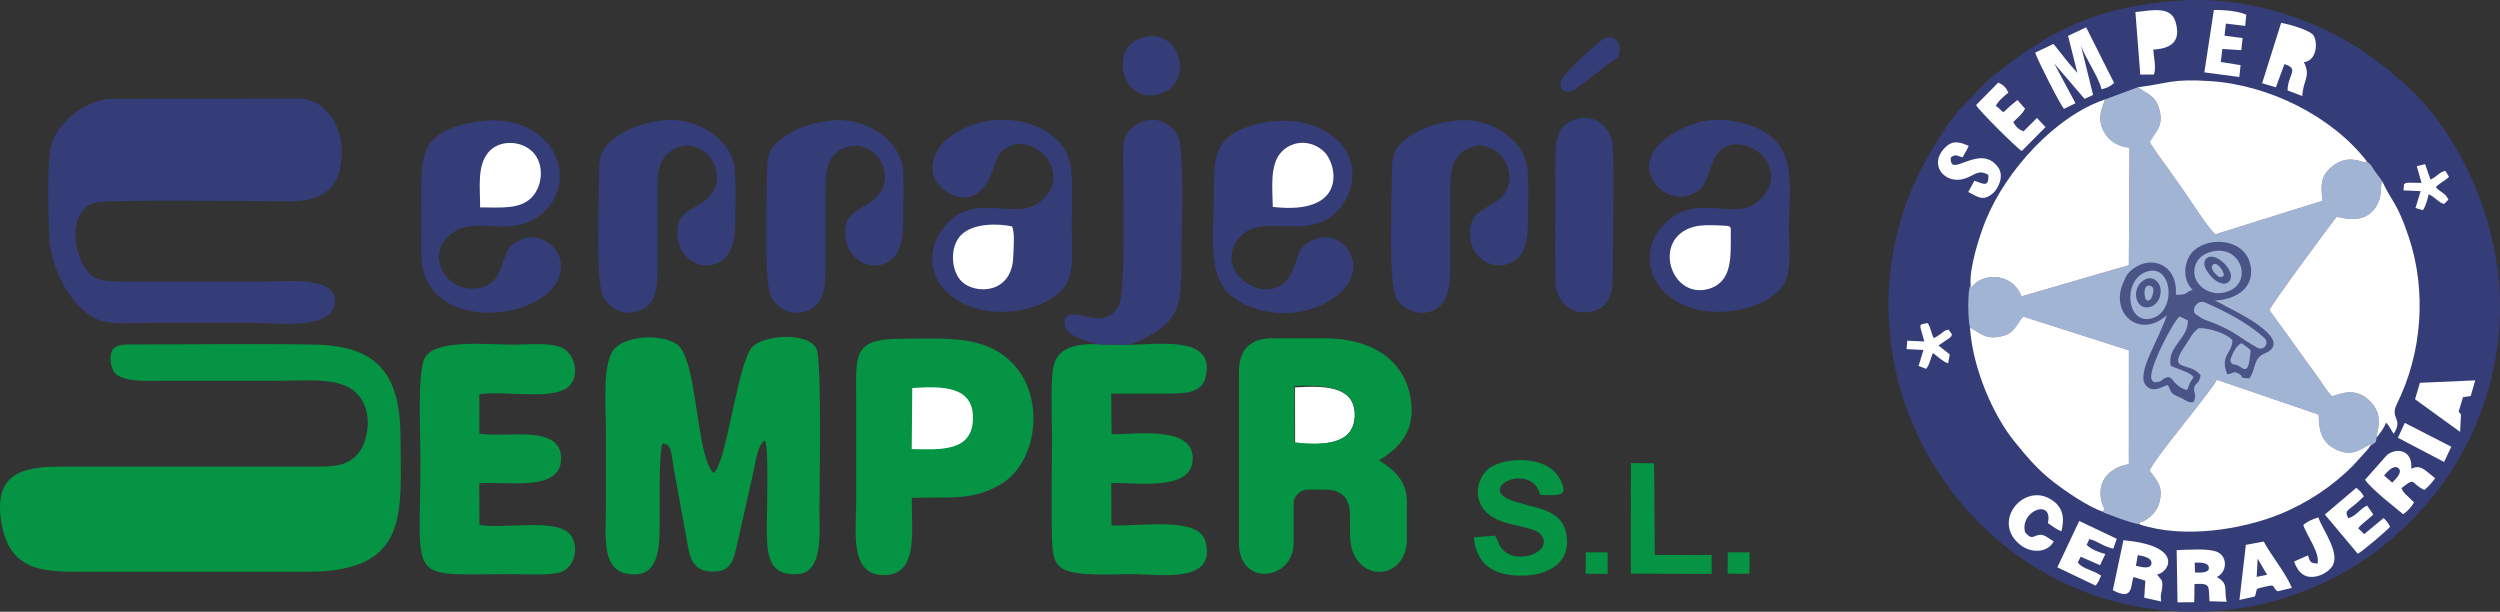 <?xml version="1.0" encoding="utf-8"?>
<!-- Generator: Adobe Illustrator 14.0.0, SVG Export Plug-In . SVG Version: 6.00 Build 43363)  -->
<!DOCTYPE svg PUBLIC "-//W3C//DTD SVG 1.1//EN" "http://www.w3.org/Graphics/SVG/1.1/DTD/svg11.dtd">
<svg version="1.1" id="Capa_1" xmlns="http://www.w3.org/2000/svg" xmlns:xlink="http://www.w3.org/1999/xlink" x="0px" y="0px"
	 width="1238.057px" height="302.939px" viewBox="0 0 1238.057 302.939" enable-background="new 0 0 1238.057 302.939"
	 xml:space="preserve">
<rect x="0" y="0" width="1238.057" height="302.939" fill="#333333" stroke="none"/>
<g id="Capa_x0020_1">
	<g id="_1735395227088">
		<path fill="#049443" d="M155.368,231.102l-126-0.017c-19.307,0.013-31.763,4.188-28.979,25.723
			c3.41,26.368,21.276,26.346,39.478,26.325h112.5c51.06,0.005,45.992-29.57,45.979-66.51
			c-0.017-30.714-10.943-45.343-42.227-45.957c-29.478-0.579-59.691-0.077-89.252-0.077c-4.313,0-9.279-0.312-11.115,2.679
			c-2.018,3.286-0.78,9.215,1.097,11.372c4.165,4.777,16.408,3.922,24.27,3.92c18.749-0.002,37.5,0,56.25,0
			c18.704,0,37.756-2.876,43.495,13c2.771,7.671,0.643,18.146-3.407,22.92C172.073,230.825,165.788,231.102,155.368,231.102z"/>
		<path fill="#353D79" d="M53.959,48.925C40.931,50.58,30.362,60.019,26.141,69.427c-3.184,7.093-2.133,36.327-1.865,45.959
			c0.379,13.648,6.395,26.649,13.31,34.511c10.876,12.363,18.26,9.968,38.283,9.968c16.001,0,32,0,48.001,0
			c12.486,0,37.049,3.197,41.151-7.122c6.66-16.745-25.723-13.303-32.902-13.303l-72.001-0.002
			c-9.444-0.006-13.774-0.54-17.756-6.302c-6.795-9.838-8.218-30.006,5.63-32.935c6.91-1.461,81.788-0.532,95.379-0.525
			c16.271,0.008,25.094-6.352,25.869-22.524c0.676-14.077-7.124-27.111-20.021-28.289L53.959,48.925z"/>
		<path fill="#049443" d="M327.987,219.677c5.043,0.144,4.238,4.866,6.203,15.344l6.972,38.063
			c1.652,6.686,4.75,10.286,12.987,9.936c7.602-0.325,8.914-5.229,10.494-11.709l8.261-36.674c1.222-5.4,2.299-14.996,5.962-16.442
			c1.92,3.543,0.896,33.868,0.9,40.433c0.007,13.412-0.813,26.996,15.626,25.639c12.169-1.008,10.411-20.186,10.407-30.888
			c-0.004-10.729,1.294-75.927-1.541-80.904c-4.696-8.245-25.591-6.478-31.462-0.917c-7.513,7.115-12.929,58.327-19.431,62.742
			c-8.889-8.728-7.837-57.017-18.283-63.915c-8.249-5.45-26.51-3.998-31.495,3.213c-5.267,7.619-3.543,26.845-3.543,37.781
			c0,13.748-0.01,27.499,0,41.25c0.011,11.933-2.225,28.908,9.991,31.393c16.143,3.284,16.623-11.972,16.642-24.644
			C326.689,252.106,326.281,224.088,327.987,219.677z"/>
		<path fill="#049443" d="M451.601,246.531c18.517-0.62,29.614,1.797,44.138-6.79c20.179-11.935,23.813-52.492-3.521-66.726
			c-12.931-6.733-30.243-5.253-46.604-5.237c-23.416,0.023-21.654,8.286-21.609,29.348c0.035,16.998,0.004,34,0.004,51
			c0,15.271-3.548,37.001,14.081,36.672C455.662,284.469,450.998,261.031,451.601,246.531z"/>
		<path fill="#049443" d="M559.694,170.746l-13.245-0.124c-11.8-0.729-22.12,0.481-24.652,10.443
			c-1.712,6.729-0.811,27.165-0.809,35.56c0,13.077-0.544,41.243,0.126,53.283c0.348,6.248,1.604,10.072,6.042,12.2
			c7.063,3.386,24.239,2.21,33.211,2.21c14.007,0,42.583,5.029,36.523-16.442c-3.32-11.769-30.196-7.445-46.465-7.609l-0.112-21.063
			c13.923-0.196,40.222,4.045,40.364-12.075c0.146-16.297-27.181-12.053-40.205-12.053l-0.161-20.146
			c9.22,0,18.264-0.046,27.307-0.013c8.915,0.033,17.283-0.119,19.323-7.785C602.542,166.092,574.427,170.561,559.694,170.746z"/>
		<path fill="#049443" d="M237.414,259.927l-0.078-20.59c13.675-1.093,40.468,4.494,40.537-12.212
			c0.072-17.315-27.228-10.112-40.487-12.35l-0.016-19.526c12.616-2.134,39.057,3.854,45.372-5.022
			c4.423-6.215,1.092-15.377-4.281-17.948c-5.886-2.817-16.69-1.584-24.095-1.584c-13.282,0-39.538-3.051-44.228,6.988
			c-3.455,7.401-1.923,38.645-1.923,49.442c0,63.073-7.688,57.191,45.399,57.191c6.353,0,19.479,0.89,24.542-1.148
			c6.353-2.56,8.655-11.824,4.722-17.803C276.754,256.056,249.896,262.25,237.414,259.927z"/>
		<path fill="#353D79" d="M490.861,59.685c-9.124,1.164-16.672,4.727-21.986,9.231c-4.804,4.075-10.317,13.658-4.89,21.322
			c4.015,5.669,13.188,11.219,21.027,4.551c7.728-6.571,6.36-15.636,11.44-20.096c13.871-12.175,36.707,11.279,18.572,25.355
			c-12.802,9.938-34.031-6.644-48.516,13.725c-10.21,14.356-3.999,31.925,15.084,38.409c17.18,5.838,39.565-0.277,46.416-11.456
			c4.264-6.955,2.689-19.419,2.689-28.352c0-8.494,0.854-23.426-0.725-31.168C526.911,66.16,509.027,57.365,490.861,59.685z"/>
		<path fill="#353D79" d="M236.268,60.25c-27.602,4.351-27.61,16.436-27.61,34.877c0.002,10.239-0.113,20.544,0.004,30.773
			c0.503,44.095,74.17,31.874,68.854,3.125c-1.314-7.093-10.128-14.085-19.224-10.48c-9.692,3.838-7.421,10.669-12.277,18.493
			c-4.22,6.795-15.184,7.831-22.039,2.725c-5.795-4.315-9.681-13.822-3.299-21.352c12.371-14.588,32.247,1.967,48.736-13.516
			C287.961,87.476,272.238,54.582,236.268,60.25z"/>
		<path fill="#353D79" d="M846.901,59.516c-14.74,1.646-37.5,14.814-27.909,30.477c3.436,5.608,12.6,10.504,21.029,5.051
			c7.024-4.545,6.158-14.929,11.423-20.1c12.021-11.804,37.43,8.486,19.411,24.652c-12.134,10.891-33.17-6.453-48.979,14.055
			c-9.803,12.719-4.787,31.309,14.011,38.197c16.58,6.073,38.986,0.812,46.934-10.274c4.739-6.613,3.125-18.557,3.125-27.695
			c0-21.422,4.274-39.749-13.661-49.432C865.996,61.051,855.193,58.591,846.901,59.516z"/>
		<path fill="#353D79" d="M628.611,60.334c-28.32,4.436-27.423,17.094-27.423,34.793c0,21.409-3.927,42.834,10.126,52.551
			c14.172,9.798,34.104,9.629,48.043,0.712c21.472-13.741,6.82-36.219-8.69-29.726c-9.943,4.162-6.881,10.11-12.248,18.49
			c-10.07,15.725-38.475-1.706-25.052-19.042c10.551-13.629,34.203,1.908,48.775-13.454c5.854-6.168,8.89-14.442,7.063-23.121
			C665.98,66.206,647.353,57.398,628.611,60.334z"/>
		<path fill="#353D79" d="M410.878,59.779c-8.931,1.257-16.606,3.612-22.589,8.018c-7.933,5.845-8.49,8.692-8.477,21.33
			c0.014,11.344-1.558,50.374,2.037,57.708c4.623,9.431,15.352,9.298,20.642,5.729c6.707-4.525,6.326-13.624,6.322-23.687
			c-0.006-9.998,0-19.999,0-29.999c-0.002-10.703-0.52-19.58,6.593-24.158c16.25-10.464,32.987,14.012,15.253,25.705
			c-6.761,4.46-13.45,5.818-11.837,17.781c2.215,16.438,28.394,20.89,28.354-5.819c-0.012-8.323,0.803-22.211-0.266-29.881
			C444.989,68.713,427.62,57.423,410.878,59.779z"/>
		<path fill="#353D79" d="M328.09,59.65c-8.753,1.093-16.608,3.617-22.556,7.887c-7.565,5.432-8.91,8.742-8.904,20.84
			c0.007,11.914-1.763,50.525,2.046,58.426c3.04,6.299,12.064,11.167,20.607,5.8c6.724-4.225,6.31-13.839,6.306-23.726
			c-0.004-9.998,0-19.999,0-29.999c0-10.929-0.485-19.248,6.692-24.068c15.966-10.725,32.267,13.471,16.122,25.106
			c-6.189,4.462-13.702,5.212-12.946,16.896c1.188,18.368,28.371,21.894,28.521-3.671c0.053-8.783,0.695-21.613-0.202-29.972
			C362.277,69.194,344.981,57.543,328.09,59.65z"/>
		<path fill="#353D79" d="M720.526,59.757c-8.814,1.185-16.441,3.533-22.642,7.881c-8.021,5.624-8.659,9.064-8.646,21.49
			c0.015,11.945-1.766,50.792,2.305,58.578c3.229,6.173,14.005,10.154,21.005,4.35c6.217-5.157,5.571-15.218,5.571-24.678
			c0.002-10.001,0.006-20.001,0-30.001c-0.004-10.371,0.159-18.614,7.383-23.11c15.41-9.596,31.71,14.922,15.22,25.717
			c-6.738,4.414-13.85,5.989-12.646,17.679c0.852,8.272,7.964,15.229,17.436,13.412c7.787-1.492,11.085-9.394,11.094-18.669
			c0.008-8.36,0.762-21.796-0.307-29.575C754.365,68.742,737.416,57.488,720.526,59.757z"/>
		<path fill="#353D79" d="M546.449,170.622l13.245,0.124c26.552-10.982,25.404-19.032,25.38-48.619
			c-0.008-8.409,1.447-48.34-1.678-54.487c-5.059-9.955-16.517-10.6-23.396-3.637c-3.934,3.979-3.936,7.885-3.908,14.619
			c0.049,11.213,1.611,66.661-2.173,73.082c-7.894,13.393-22.587-1.272-26.586,6.284c-0.622,5.875,2.497,7.395,6.625,9.324
			C536.789,168.634,542.98,170.635,546.449,170.622z"/>
		<path fill="#353D79" d="M781.515,58.772c-9.678,2.445-11.217,9.188-11.19,19.854c0.025,11.931-0.624,54.131,0.077,62.261
			c0.727,8.416,7.919,15.763,17.819,13.403c9.31-2.219,10.602-9.608,10.553-20.161c-0.059-12.197,0.648-53.962-0.063-62.209
			C798.041,64.123,790.793,56.426,781.515,58.772z"/>
		<path fill="#049443" d="M740.366,265.265l-10.48,0.846c1.259,13.394,9.65,19.081,23.984,18.959
			c13.259-0.114,25.055-6.774,21.545-21.723c-2.774-11.818-15.979-11.433-27.151-15.656c-17.022-6.44,10.268-19.167,14.503-2.614
			c9.209,0.231,15.12,1.213,9.071-8.916c-6.417-10.746-26.701-9.837-34.253-4.341c-4.119,2.996-7.519,10.14-4.72,17.052
			c5.309,13.113,26.027,10.162,30.432,16.089c6.688,9.005-15.477,16.518-20.939,4.464c-0.396-0.872-0.476-1.322-0.863-2.154
			l-0.82-1.517C740.61,265.643,740.48,265.42,740.366,265.265z"/>
		<polygon fill="#049443" points="807.631,284.104 847.646,284.205 847.642,274.85 819.481,274.809 819.151,229.426 807.67,229.3 		
			"/>
		<path fill="#FFFFFF" d="M451.51,222.387c14.477,0.338,29.807,1.294,30.317-14.74c0.534-16.724-15.315-16.405-30.052-15.496
			L451.51,222.387z"/>
		<path fill="#FFFFFF" d="M838.924,112.288c-21.137,5.563-11.732,36.106,7.141,30.806c11.941-3.354,11.029-16.03,11.056-27.058
			c0.01-3.931,0.449-4.079-3.404-4.288C849.092,111.495,843.103,111.188,838.924,112.288z"/>
		<path fill="#FFFFFF" d="M237.77,102.698c10.426,0,19.826,1.15,25.747-5.153c5.288-5.628,6.104-16.476,0.264-22.321
			c-5.968-5.975-16.979-6.024-22.117,0.431C236.24,82.469,237.775,92.484,237.77,102.698z"/>
		<path fill="#FFFFFF" d="M501.223,112.119c-6.687-1.464-19.356-1.769-25.312,4.313c-5.821,5.947-4.916,17.899,0.395,23.021
			c6.656,6.421,24.73,6.232,25.459-12.057C501.947,122.877,502.644,115.594,501.223,112.119z"/>
		<path fill="#FFFFFF" d="M630.312,102.463c37.28,4.303,31.782-20.973,25.61-27.127c-6.442-6.427-16.396-6.003-21.839,0.505
			C628.869,82.077,630.144,93.108,630.312,102.463z"/>
		<path fill="#FFFFFF" d="M641.38,219.492c13.757,0.901,28.947,1.014,29.471-13.351c0.575-15.784-16.476-14.983-29.517-14.295
			L641.38,219.492z"/>
		<path fill="#353D79" d="M566.486,18.409c-18.438,4.866-10.585,33.641,7.62,28.234C592.041,41.319,584.415,13.675,566.486,18.409z"
			/>
		<path fill="#353D79" d="M793.818,19.44c-2.489,1.537-20.509,17.792-20.975,21.135c-0.702,5.023,4.335,5.718,7.324,3.649
			l15.73-12.053c3.081-2.405,6.536-3.073,6.172-8.275C801.768,19.558,797.876,16.935,793.818,19.44z"/>
		<polygon fill="#049443" points="785.254,284.161 796.14,284.187 796.152,273.535 785.336,273.529 		"/>
		<polygon fill="#049443" points="855.57,284.124 866.357,284.155 866.459,273.517 859.616,273.523 855.627,273.585 		"/>
		<path fill="#049443" d="M684.209,227.877L684.209,227.877z"/>
		<path fill="#049443" d="M682.866,227.931c11.147-6.487,17.884-15.354,15.878-29.626c-2.934-20.857-20.473-30.785-42.791-30.785
			h-25.945c-10.889,0-16.457,5.793-16.457,16.457v84.808c0,22.229,27.106,18.737,27.106,0v-19.943c0-3.058,3.524-6.39,6.584-6.39
			h9.874c7.083,0.348,11.423,3.848,11.423,12.973v9.294c0,24.299,28.18,24.271,28.18,2.13V248.26
			C696.718,238.71,690.878,232.746,682.866,227.931z M641.044,219.023v-27.881c16.476-0.685,30.235,1.042,30.013,14.328
			C670.835,218.76,658.446,221.231,641.044,219.023z"/>
	</g>
	<path fill="#353D79" d="M1078.63,0.342c-41.567,3.113-64.674,15.424-93.604,38.899l-14.049,14.452
		c-8.736,9.515-20.123,29.536-24.988,41.75c-40.443,101.524,38.074,213.925,149.662,207.208
		c22.496-1.354,41.666-7.295,59.321-16.203c18.929-9.552,31.166-20.15,43.037-32.765c22.781-24.197,42.718-63.856,39.752-111.046
		c-2.354-37.444-20.973-79.129-48.778-102.678c-1.988-1.685-2.869-2.289-4.845-4.184c-1.957-1.877-2.981-2.295-5.487-4.283
		C1152.081,10.397,1113.653-2.281,1078.63,0.342z"/>
	<path fill="#A1B4D4" d="M1042.423,49.24c-0.6,2.86-4.617,8.625-0.406,16.175c2.472,4.432,6.943,7.308,12.556,7.683l-0.326,58.225
		l-53.156,15.443c-1.686-4.337-5.109-8.171-10.822-9.298c-6.178-1.214-11.692,1.485-13.914,4.942l-0.436-1.27
		c-1.73,2.379-1.334,17.771-0.342,21.096c5.068,2.583,7.481,6.075,15.356,4.358c6.609-1.439,7.425-5.43,10.935-9.849l52.408,16.751
		l-0.021,56.351c-10.873,1.963-16.576,9.936-12.971,20.232c0.889,2.538,1.738,1.677-0.023,3.294c0.166,0.13,0.441,0.082,0.535,0.347
		c0.095,0.259,0.406,0.261,0.535,0.324l7.709,2.889c3.232,1.102,6.445,2.168,9.57,2.767c0.08-1.791-0.229-0.391,2.26-1.777
		c3.402-1.896,6.258-4.937,7.354-8.614c2.607-8.755-1.834-11.951-4.629-16.248c1.267-4.892,29.521-38.063,33.263-44.991
		l50.448,17.255c-0.057,7.687,1.418,13.403,7.715,16.835c10.328,5.63,14.675-2.108,19.269-2.35c1.604-1.248,1.225-0.328,1.619-3.021
		c-0.019-3.433,4.129-10.784-3.322-18.217c-7.521-7.505-15.336-3.031-18.721-2.324c-3.277-3.271-5.06-7.037-7.634-10.308
		l-23.354-32.377c1.346-3.423,31.047-43.519,33.236-46.163c3.26,0.313,15.885,4.849,20.922-7.831
		c1.655-4.171,0.641-7.968,1.688-9.795c-1.192-1.906-2.223-2.965-3.502-4.819c-1.819-2.637-1.447-2.905-4.143-5.101
		c-1.182,0.938,0.016,0.737-3.953-0.28c-5.273-1.353-9.473-0.314-13.564,3.182c-5.176,4.419-5.418,8.775-4.352,16.653
		l-53.098,16.625c-3.406-2.729-12.672-17.32-16.388-22.563c-3.008-4.242-5.297-7.53-8.086-11.451
		c-2.264-3.185-6.344-8.496-8.02-11.707c2.59-5.056,7.121-7.509,4.69-16.298c-1.914-6.93-6.186-7.472-10.584-10.81L1042.423,49.24z"
		/>
	<path fill="#FFFFFF" d="M1176.909,216.787c1.643-2.253,3.701-4.534,4.676-7.532c2.068,2.098,2.383,3.594,3.824,5.565
		c5.008-7.734-2.131-7.303,1.604-14.818c12.523-25.191,14.824-56.055,5.781-82.886c-5.846-17.346-8.16-16.806-13.07-27.343
		c-1.049,1.827-0.032,5.624-1.688,9.795c-5.037,12.68-17.662,8.144-20.922,7.831c-2.189,2.645-31.892,42.739-33.236,46.163
		l23.355,32.377c2.573,3.271,4.354,7.035,7.633,10.308c3.385-0.707,11.199-5.181,18.721,2.324
		C1181.038,206.003,1176.891,213.354,1176.909,216.787z"/>
	<path fill="#FFFFFF" d="M1058.728,43.204c4.398,3.338,8.671,3.88,10.584,10.81c2.431,8.789-2.102,11.242-4.69,16.298
		c1.676,3.211,5.756,8.522,8.02,11.707c2.789,3.921,5.078,7.209,8.087,11.451c3.715,5.242,12.979,19.835,16.387,22.563
		l53.098-16.625c-1.066-7.878-0.824-12.234,4.353-16.653c4.092-3.496,8.291-4.533,13.563-3.182c3.969,1.019,2.771,1.219,3.953,0.28
		c-17.24-22.292-48.334-37.698-77.193-39.659C1075.298,38.861,1074.132,41.295,1058.728,43.204z"/>
	<path fill="#FEFEFE" d="M1059.61,259.7c21.444,7.128,50.151,2.653,69.006-4.896c13.938-5.583,26.723-14.172,36.59-24.161
		l7.496-8.238c1.555-1.895,0.377-1.514,2.588-2.596c-4.594,0.24-8.939,7.979-19.269,2.35c-6.297-3.432-7.771-9.148-7.715-16.835
		l-50.448-17.255c-3.742,6.93-31.996,40.101-33.263,44.991c2.795,4.297,7.236,7.493,4.629,16.248
		c-1.098,3.679-3.952,6.718-7.354,8.614C1059.382,259.309,1059.689,257.909,1059.61,259.7z M1046.333,292.27
		c10.195,5.591,8.713-2.313,10.195-6.532l5.901,1.831l-0.555,8.434l8.393,1.868c-0.549-3.996,0.295-4.022,0.533-7.239
		c0.252-3.381-0.479-3.389-2.145-5.554c-0.099-0.126-0.293-0.332-0.408-0.521c6.643-1.57,12.746-14.441-16.681-17L1046.333,292.27z
		 M1078.358,298.298l8.284-0.07l0.127-9.008c8.386-0.477,6.793,1.011,7.439,8.534l8.449,0.239
		c-1.392-6.843,1.074-8.813-4.818-12.259c5.158-2.448,5.396-10.11,0.228-12.382c-4.457-1.957-14.935-1.036-20.14-0.929
		L1078.358,298.298z M1171.253,237.56c1.4,2.431,6.656,6.926,9.058,9.062l9.807,8.035c2.234-1.551,3.932-3.484,5.393-5.847
		l-3.137-3.026c-1.775-1.603-2.24-2.132-3.104-4.04c7.457-5.954,4.229-2.287,11.346,0.869c2.11-1.674,3.664-3.539,5.336-5.803
		c-5.707-4.428-7.133-6.796-11.869-4.709c0.875-8.296-6.139-11.036-11.863-6.91L1171.253,237.56z M1112.194,269.827l-3.164,27.276
		l7.621-1.679c1.646-4.151-0.709-3.57,5.096-4.883c5.854-1.321,2.881-0.158,6.119,2.306l7.125-1.715
		c-3.08-7.479-10.129-15.806-13.935-22.938L1112.194,269.827z M1151.329,254.803l16.287,19.429
		c2.047-0.929,14.725-11.65,16.014-13.422c-1.125-2.063-1.879-3.012-3.221-4.275l-9.604,7.967l-2.977-2.892
		c1.445-2.036,5.357-4.651,7.465-6.799l-3.025-4.436c-3.674,1.579-4.965,4.9-9.332,6.29c-2.354-4.692,0.209-3.135,7.685-10.856
		c-1.345-2.393-1.74-2.401-3.679-4.269L1151.329,254.803z M1018.848,280.948l18.97,9.075c0.164-0.229,0.328-0.606,0.369-0.497
		l1.141-1.776c0.576-1.084,0.637-1.669,1.252-2.621c-4.539-3.17-8.978-3.137-11.635-6.604l1.473-2.822l9.566,4.2l2.649-5.541
		c-3.289-0.798-7.317-2.483-9.264-4.549l1.348-2.854c4.324,1.117,6.976,3.752,11.855,4.762l1.694-4.895l-18.576-8.84
		L1018.848,280.948z M1198.394,189.569l-2.406,8.151l22.313,16.171l0.441-8.682c-0.789-0.897-0.639-0.563-1.158-1.398l2.166-7.146
		l3.805-0.566l2.23-7.732L1198.394,189.569z M1140.616,260.059c1.778,5.098,8.434,14.024,7.076,19.02
		c-3.812-0.214-3.632-0.863-4.736-4.05l-6.893,3.055c1.391,3.657,3.512,7.429,8.301,7.612c4.891,0.187,9.504-3.064,10.899-5.743
		c3.486-6.696-5.233-17.827-7.149-23.702C1145.337,257.038,1142.38,258.316,1140.616,260.059z M1187.516,216.789l22.849,11.989
		l3.572-7.562l-23.035-11.796L1187.516,216.789z M1058.687,274.897c3.282,0.587,7.477,1.488,6.686,4.574
		c-0.586,2.282-4.545,1.545-7.625,0.702L1058.687,274.897z M1086.866,278.6c3.125-0.083,7.143-0.055,7.006,2.862
		c-0.104,2.156-3.877,2.232-6.863,2.051L1086.866,278.6z M1122.728,284.633l-5.161,1.057l0.469-9.031L1122.728,284.633z
		 M1180.63,235.497c2.181-2.523,5.101-5.669,7.349-3.411c1.661,1.668-0.992,4.695-3.289,6.913L1180.63,235.497z M1214.218,195.958
		h-9.733l8.092,5.278L1214.218,195.958z"/>
	<path fill="#FFFFFF" d="M975.917,141.14l0.437,1.27c2.221-3.457,7.735-6.156,13.913-4.941c5.714,1.126,9.138,4.96,10.822,9.297
		l53.156-15.443l0.326-58.225c-5.611-0.375-10.084-3.251-12.556-7.683c-4.211-7.55-0.192-13.313,0.406-16.175
		c-24.602,8.358-48.848,35.015-58.949,59.663C980.464,116.24,975.118,132.642,975.917,141.14z"/>
	<path fill="#FFFFFF" d="M975.575,162.236c1.438,20.861,11.77,43.769,21.998,56.373c6.414,7.905,11.446,13.861,19.123,19.868
		c5.471,4.282,16.979,12.3,24.563,14.896c1.762-1.617,0.912-0.756,0.023-3.294c-3.605-10.298,2.098-18.271,12.971-20.232
		l0.02-56.351l-52.407-16.751c-3.511,4.419-4.324,8.408-10.935,9.848C983.057,168.311,980.644,164.819,975.575,162.236z"/>
	<path fill="#4A5487" d="M1085.87,143.511c-4.512,1.569-1.646,2.346-8.367,2.496c1.258-15.979-14.069-20.784-23.473-10.747
		c-1.107,1.184-1.56,2.573-2.398,4.38c-7.119,15.313,7.816,28.657,21.492,16.396c-4.09,12.365-14.998,28.397-10.725,34.412
		c3.521,4.957,9.149,0.449,11.1,0.229c1.787,2.773,0.85,3.994,4.924,5.619c4.063,1.62,4.867,3.427,7.943,2.796
		c1.771-4.122-0.269-4.217,0.239-6.965c0.523-2.833,2.479-1.667,3.181-6.316c-5.689-7.223-17.209-0.903-7.193-15.317
		c2.086-2.998,3.136-5.822,6.273-7.973c4.416-0.3,14.092,2.572,16.688,6.041c-0.229,6.853-6.366,7.303-2.571,16.767
		c3.311-0.419,2.899-1.681,5.5-0.385c3.36,1.676-0.679,2.202,5.53,2.441c3.279-4.907,1.748-9.905,7.479-12.33
		c14.891-6.304-11.912-19.711-18.922-23.223c-1.015-0.507-5.302-3.234-6.416-2.898c16.016-0.876,21.227-10.542,17.567-20.177
		c-3.711-9.775-18.59-11.834-26.922-4.979C1081.657,128.009,1080.112,138.138,1085.87,143.511z"/>
	<path fill="#FEFEFE" d="M1024.151,17.748l4.61,18.333c-1.908-2.188-4.18-4.641-5.973-6.967c-2.188-2.829-4.061-5.153-5.863-7.364
		l-9.055,4.317c1.088,3.621,12.484,25.914,14.244,27.854l5.703-2.802l-10.513-19.673l15.031,17.527l4.207-1.974l-5.986-24.358
		c2.166,6.119,8.591,15.193,10.183,21.584c2.748-0.681,4.492-1.513,6.199-3.163L1033.1,13.521L1024.151,17.748z"/>
	<path fill="#FEFEFE" d="M1120.257,41.226l6.814,2.005l4.239-11.488c7.588,2.403,1.64,5.138,1.543,13.068l7.287,2.742
		c0.357-7.699,4.392-9.846,0.791-16.733c6.793-0.84,6.89-10.59,4.631-13.466c-1.896-2.417-11.479-5.271-15.893-6.029
		L1120.257,41.226z M1057.503,5.99l2.402,30.957l6.785-0.049c1.215-3.587-0.119-8.459-0.337-12.332
		c8.72-0.522,14.013-3.908,10.97-13.91C1075.003,3.031,1065.946,5.037,1057.503,5.99z M1091.637,35.835l17.316,2.297l0.645-5.864
		l-9.823-1.584l0.795-6.435l9.367,0.608l0.651-6.032l-8.944-1.147l0.67-5.991l9.549,1.131l0.563-5.496
		c-3.703-1.855-11.485-2.497-16.061-2.378L1091.637,35.835z M1070.555,14.144c-0.368-2.285-2.131-3.2-5.598-3.36l0.641,8.158
		C1069.198,18.641,1071.014,16.977,1070.555,14.144z M1138.702,24.701c1.207-2.013,0.426-5.064-3.201-5.438l-2.397,5.919
		C1135.608,27.261,1137.641,26.466,1138.702,24.701z"/>
	<path fill="#FEFEFE" d="M978.591,52.025c1.107,2.403,20.416,21.629,22.648,22.748l11.744-11.835l-4.24-4.51l-6.617,6.592
		c-2.576-0.933-3.877-2.336-5.123-4.583c2.072-2.055,4.5-3.932,5.854-6.624l-3.765-4.287l-3.723,3.047
		c-1.277,1.18-1.74,1.728-3.254,3.039c-1.763-1.351-2.011-2.108-3.742-3.192c1.256-2.479,4.277-5.051,6.229-6.52
		c-1.238-2.634-2.355-3.802-5-5.01L978.591,52.025z"/>
	<path fill="#FEFEFE" d="M984.667,86.571c0.459,7.023-3.348,3.922-6.926,2.952l-3.031,5.558c4.586,2.197,7.104,4.928,12.123,0.709
		c2.793-2.348,5.869-8.683,2.604-13.061c-9.146-12.27-24.16,6.4-23.361-4.805c2.889-1.728,2.567-0.862,5.875,0.023
		c1.035-2.171,2.026-3.329,2.99-5.698c-4.238-1.879-7.826-3.024-11.621,0.748c-8.705,8.653-0.066,18.502,9.5,15.5
		C978.11,86.839,979.454,83.704,984.667,86.571z"/>
	<path fill="#FEFEFE" d="M1017.034,268.111c-1.813-0.94-4.465-3.484-6.711-3.274c-3.634,0.343-3.814,2.924-7.451-1.219
		c-2.799-10.826,14.063-16.953,11.287-4.568c2.352,1.576,4.123,3.052,6.668,4.09c2.188-8.303-0.228-13.306-6.308-16.46
		c-12.68-6.582-27.575,10.915-14.932,22.407C1005.185,274.176,1013.862,274.102,1017.034,268.111z"/>
	<path fill="#A1B4D4" d="M1097.501,124.224c-6.441,0.666-11.678,4.938-10.705,11.95c0.728,5.249,7.092,10.027,13.881,8.847
		C1115.921,142.366,1111.259,122.803,1097.501,124.224z"/>
	<path fill="#A1B4D4" d="M1062.667,134.675c-11.783,4.401-9.506,26.718,3.228,22.905
		C1078.141,153.911,1075.81,129.762,1062.667,134.675z"/>
	<path fill="#A1B4D4" d="M1082.864,193.15c1.647-1.667-0.168,0.721,0.823-1.473c0.218-0.474,0.359-0.987,0.604-1.535
		c1.078-2.435,0.812-0.979,1.973-3.582c-2.916-2.779-8.221-3.855-11.282-5.455c-1.912-9.436,8.785-13.472,8.51-22.424l-4.121-1.975
		c-3.346,2.711-16.281,27.495-13.736,31.395c0.531,0.815,0.597,1.421,2.736,1.119c2.271-0.32,2.004-1.115,3.416-1.814
		C1076.704,184.97,1074.741,190.504,1082.864,193.15z"/>
	<path fill="#FEFEFE" d="M952.948,169.107l-8.437-0.39l-0.313,4.163l8.336,0.429l-2.408,7.911l3.715,1.446
		c1.646-1.791,2.26-5.257,3.351-7.835c3.176,2.246,4.577,4.024,7.541,5.093l0.844-4.333c-0.097-0.092-0.273-0.269-0.383-0.364
		l-5.218-4.135l5.457-3.708c1.261-1.283,0.609-0.109,1.213-1.823l-1.682-2.328c-2.17,0.416-2.029,0.77-3.861,2.091
		c-1.223,0.883-2.471,1.737-3.487,2.106c-1.271-2.422-1.438-5.266-3.002-7.438C949.56,160.93,950.614,159.976,952.948,169.107z"/>
	<path fill="#FEFEFE" d="M1196.846,82.281l2.332,8.272l-6.752-0.073c-1.94,0.456-0.575-0.167-1.899,0.831l-0.277,2.958l8.494,0.395
		l-2.533,8.335l3.654,1.092c1.475-2.128,2.34-5.478,2.854-7.902c3.671,1.771,4.609,3.93,7.646,4.855l2.115-2.163
		c-1.226-3.169-3.658-3.442-6.14-6.067c0.968-1.432-0.12-0.146,1.173-1.291c0.03-0.025,1.698-1.255,1.766-1.3
		c1.688-1.134,2.129-1.284,3.504-2.66c-0.744-1.413-1.006-1.65-1.803-2.964c-3.226,0.709-4.396,3.186-7.363,4.307l-2.646-7.612
		L1196.846,82.281z"/>
	<path fill="#4A5487" d="M1062.639,138.223c-8.211,3.771-5.18,17.071,3.14,13.355c2.908-1.3,4.516-4.691,4.186-8.367
		C1069.637,139.591,1066.163,136.607,1062.639,138.223z"/>
	<path fill="#4A5487" d="M1092.63,128.054c-2.543,2.607,0.265,6.441,2.361,8.868c1.379,1.597,5.994,5.445,8.879,2.445
		C1108.271,134.785,1096.762,123.812,1092.63,128.054z"/>
	<path fill="#A1B4D4" d="M1121.196,167.181c-8.718-7.749-18.992-12.821-28.961-17.305c-4.509-2.027-7.263,4.296-4.828,5.768
		c2.006,1.211,2.907,2.156,4.723,2.799c14.969,5.274,17.547,9.476,25.887,13.801C1121.135,173.861,1124.196,169.85,1121.196,167.181
		z"/>
	<path fill="#A1B4D4" d="M1104.716,177.423c2.221-5.793,4.978-8.021,5.769-7.18l2.985,2.217c1.51,1.123,1.103,1.36,0.892,3.288
		c-0.238,2.126-0.394,3.721-1.054,5.561c-0.6,1.676-1.737,1.596-2.59,1.178c-1.602-0.785-2.106-1.786-4.473-2.001
		C1104.76,180.349,1104.305,178.488,1104.716,177.423z"/>
	<path fill="#A1B4D4" d="M1065.394,147.641c0.584-1.491,1.301-3.15,0.942-4.711c-0.371-1.613-3.211-2.354-4.004-0.116
		c-0.563,1.589-0.365,3.445,0.119,5.062C1062.907,149.398,1064.899,148.906,1065.394,147.641z"/>
	<path fill="#A1B4D4" d="M1098.632,136.921c-1.313-0.908-2.604-2.354-3.178-3.848c-0.596-1.545,0.873-3.274,2.781-1.865
		c1.356,1.003,2.465,2.652,2.969,4.265C1101.678,136.988,1099.753,137.695,1098.632,136.921z"/>
</g>
</svg>
